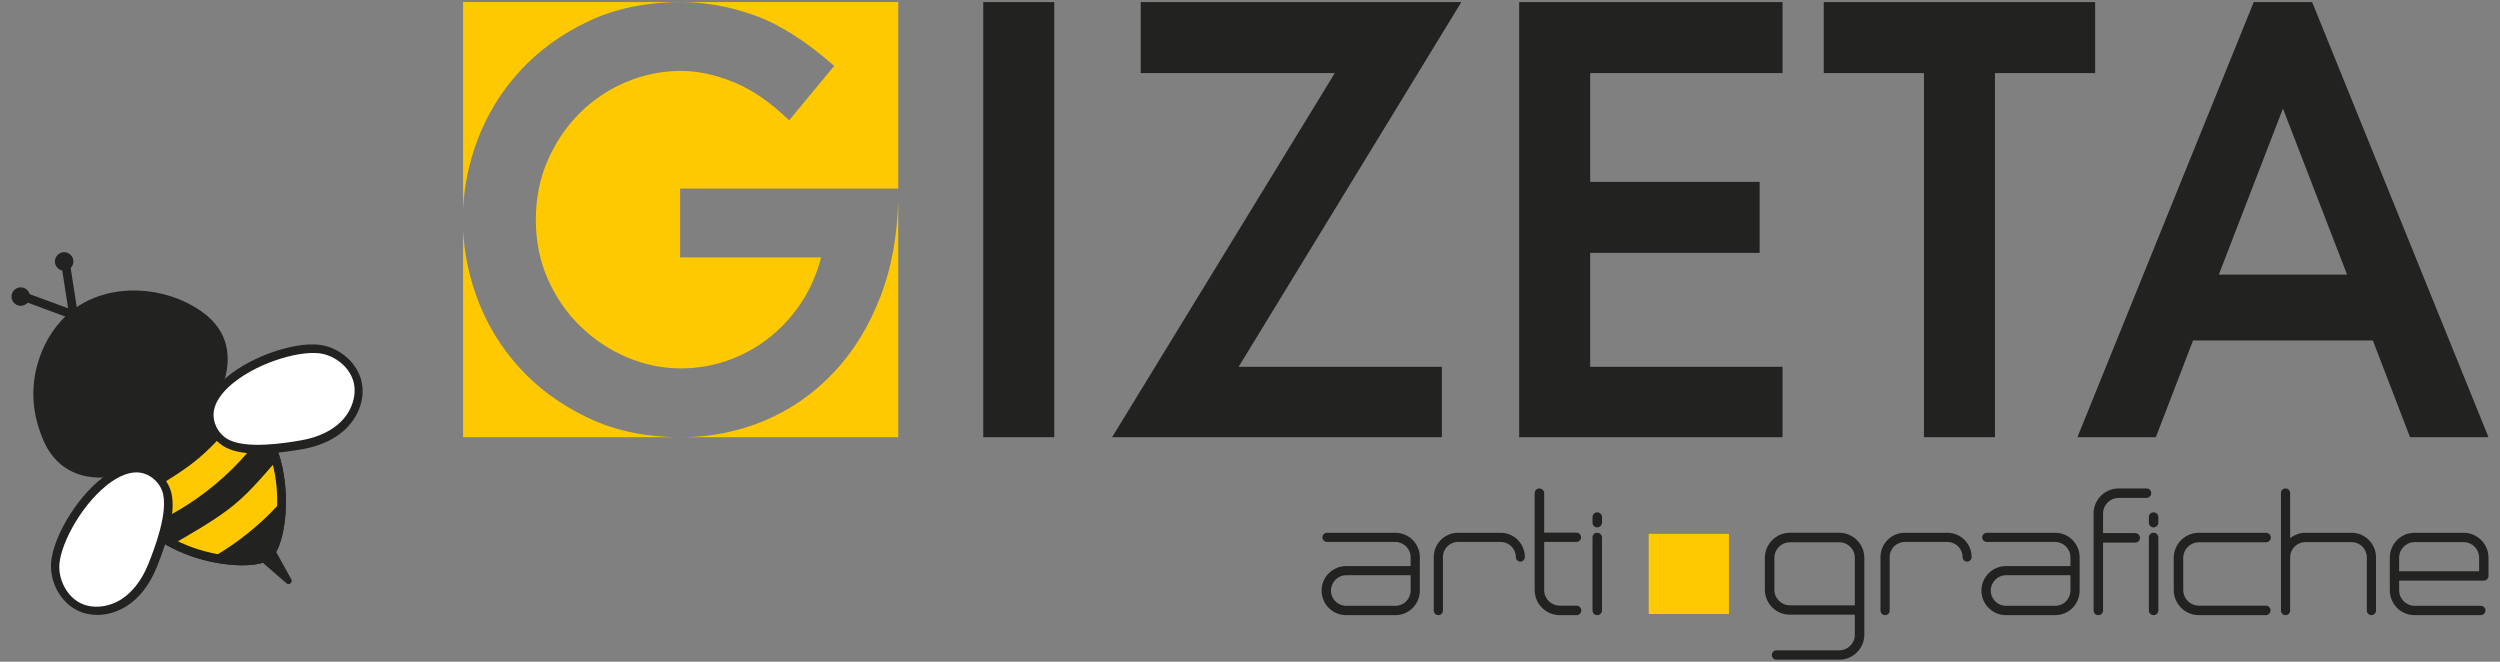 <?xml version="1.0" encoding="utf-8"?>
<!-- Generator: Adobe Illustrator 24.1.0, SVG Export Plug-In . SVG Version: 6.00 Build 0)  -->
<svg version="1.1" id="Livello_1" xmlns="http://www.w3.org/2000/svg" xmlns:xlink="http://www.w3.org/1999/xlink" x="0px" y="0px"
	 viewBox="0 0 102 27" style="enable-background:new 0 0 102 27;" xml:space="preserve">
<rect x="0" y="0" width="102" height="27" fill="#808080" stroke="none"/>
<style type="text/css">
	.st0{fill:#222221;}
	.st1{fill:#FEC900;}
	.st2{fill:#FFFFFF;}
</style>
<path class="st0" d="M95.761,11.205h-5.233l2.616-6.775L95.761,11.205z M101.531,17.839L94.336,0.085h-2.383l-7.195,17.754h3.2
	l1.519-3.948h7.335l1.518,3.948C98.33,17.839,101.531,17.839,101.531,17.839z M85.482,2.982V0.085H74.409v2.897h4.088v14.857h2.897
	V2.982H85.482z M72.728,17.839v-2.873h-7.849v-4.649h6.914V7.42h-6.914V2.982h7.849V0.085H61.982v17.754
	C61.982,17.839,72.728,17.839,72.728,17.839z M59.623,0.085H46.541v2.897h7.919l-9.087,14.857h13.456v-2.873h-8.293L59.623,0.085z
	 M43.014,0.085h-2.897v17.754h2.897V0.085z"/>
<path class="st1" d="M31.169,17.171c-1.07,0.445-2.195,0.668-3.376,0.668h8.855V8.236c-0.048,1.407-0.274,2.678-0.699,3.795
	c-0.479,1.26-1.129,2.321-1.948,3.181C33.183,16.073,32.238,16.726,31.169,17.171 M18.894,9.405v8.434h8.899
	c-1.431,0-2.7-0.264-3.807-0.793c-1.106-0.528-2.04-1.211-2.799-2.049c-0.761-0.838-1.336-1.789-1.727-2.853
	C19.124,11.228,18.941,10.315,18.894,9.405 M23.986,0.878c1.107-0.528,2.376-0.793,3.807-0.793h-8.899v8.429
	c0.047-0.92,0.23-1.836,0.566-2.745c0.391-1.056,0.966-2.004,1.727-2.842C21.946,2.089,22.88,1.406,23.986,0.878 M36.648,7.694
	V0.085h-8.855c0.989,0,1.988,0.181,2.999,0.544c1.011,0.362,2.092,1.049,3.243,2.06l-1.837,2.22c-0.768-0.74-1.528-1.261-2.28-1.563
	c-0.753-0.302-1.461-0.453-2.125-0.453c-0.782,0-1.531,0.151-2.246,0.453c-0.716,0.302-1.347,0.725-1.893,1.268
	c-0.546,0.544-0.981,1.186-1.305,1.925c-0.325,0.74-0.487,1.548-0.487,2.423c0,0.891,0.166,1.706,0.498,2.446
	s0.774,1.378,1.328,1.913c0.553,0.536,1.184,0.955,1.892,1.257s1.446,0.453,2.213,0.453c0.634,0,1.251-0.102,1.848-0.306
	c0.598-0.203,1.151-0.498,1.66-0.883c0.509-0.385,0.955-0.856,1.339-1.415s0.672-1.2,0.863-1.925h-5.754V7.694H36.648z"/>
<path class="st0" d="M54.147,21.737c-0.109,0-0.193,0.084-0.193,0.188c0,0.103,0.084,0.187,0.193,0.187h2.78
	c0.342,0,0.627,0.278,0.627,0.627v0.356H54.93c-0.556,0-1.009,0.445-1.009,1.001c0,0.55,0.446,1.002,1.002,1.002h2.01
	c0.55,0,0.996-0.446,0.996-1.002v-1.357c0-0.556-0.446-1.002-1.002-1.002H54.147z M54.303,24.096c0-0.342,0.278-0.627,0.627-0.627
	h2.624v0.627c0,0.343-0.278,0.621-0.621,0.621h-2.01C54.581,24.717,54.303,24.439,54.303,24.096 M59.486,21.737
	c-0.543,0-0.989,0.446-0.989,0.989v2.185c0,0.103,0.084,0.187,0.188,0.187c0.103,0,0.187-0.084,0.187-0.187v-2.185
	c0-0.342,0.278-0.614,0.614-0.614h1.739c0.342,0,0.621,0.272,0.621,0.614c0,0.104,0.084,0.188,0.18,0.188
	c0.104,0,0.188-0.084,0.188-0.188c0-0.543-0.44-0.989-0.989-0.989H59.486z M63.636,24.71c-0.349,0-0.634-0.284-0.634-0.633v-1.965
	h1.313c0.109,0,0.193-0.084,0.193-0.187c0-0.11-0.084-0.194-0.193-0.194h-1.313v-1.61c0-0.109-0.09-0.193-0.194-0.193
	c-0.109,0-0.193,0.084-0.193,0.193v3.956c0,0.562,0.459,1.021,1.021,1.021h0.685c0.11,0,0.194-0.084,0.194-0.194
	c0-0.103-0.084-0.194-0.194-0.194C64.321,24.71,63.636,24.71,63.636,24.71z M65.168,21.737c-0.11,0-0.194,0.084-0.194,0.188v2.979
	c0,0.11,0.084,0.194,0.194,0.194c0.103,0,0.194-0.084,0.194-0.194v-2.979C65.362,21.821,65.271,21.737,65.168,21.737 M64.974,21.324
	c0,0.103,0.084,0.194,0.194,0.194c0.103,0,0.194-0.091,0.194-0.194v-0.227c0-0.11-0.091-0.194-0.194-0.194
	c-0.11,0-0.194,0.084-0.194,0.194V21.324z M73.027,24.697c-0.349,0-0.633-0.284-0.633-0.639v-1.293c0-0.356,0.284-0.64,0.633-0.64
	h2.017c0.349,0,0.64,0.284,0.633,0.64v1.932H73.027z M75.044,26.915c0.562,0,1.021-0.46,1.021-1.022v-3.128
	c0-0.569-0.459-1.028-1.021-1.028h-2.017c-0.562,0-1.021,0.459-1.021,1.028v1.293c0,0.568,0.459,1.021,1.021,1.021h2.65v0.814
	c0.007,0.349-0.284,0.64-0.633,0.64h-2.559c-0.111,0-0.194,0.084-0.194,0.194c0,0.103,0.083,0.188,0.194,0.188
	C72.485,26.915,75.044,26.915,75.044,26.915z M77.713,21.737c-0.543,0-0.989,0.446-0.989,0.989v2.185
	c0,0.103,0.085,0.187,0.188,0.187c0.103,0,0.187-0.084,0.187-0.187v-2.185c0-0.342,0.278-0.614,0.614-0.614h1.739
	c0.342,0,0.621,0.272,0.621,0.614c0,0.104,0.084,0.188,0.18,0.188c0.104,0,0.188-0.084,0.188-0.188c0-0.543-0.44-0.989-0.989-0.989
	H77.713z M81.068,21.737c-0.11,0-0.194,0.084-0.194,0.188c0,0.103,0.084,0.187,0.194,0.187h2.779c0.343,0,0.627,0.278,0.627,0.627
	v0.356H81.85c-0.556,0-1.008,0.445-1.008,1.001c0,0.55,0.446,1.002,1.001,1.002h2.011c0.549,0,0.995-0.446,0.995-1.002v-1.357
	c0-0.556-0.446-1.002-1.002-1.002H81.068z M81.223,24.096c0-0.342,0.278-0.627,0.627-0.627h2.624v0.627
	c0,0.343-0.278,0.621-0.62,0.621h-2.011C81.501,24.717,81.223,24.439,81.223,24.096 M87.576,20.315c0.11,0,0.194-0.09,0.194-0.194
	c0-0.109-0.084-0.193-0.194-0.193h-1.137c-0.562,0-1.021,0.458-1.021,1.021v3.955c0,0.11,0.084,0.194,0.194,0.194
	c0.103,0,0.193-0.084,0.193-0.194v-2.766h1.313c0.109,0,0.194-0.09,0.194-0.194c0-0.11-0.085-0.194-0.194-0.194h-1.313v-0.801
	c0-0.349,0.285-0.634,0.634-0.634C86.439,20.315,87.576,20.315,87.576,20.315z M87.867,21.737c-0.109,0-0.194,0.084-0.194,0.188
	v2.979c0,0.11,0.085,0.194,0.194,0.194c0.104,0,0.194-0.084,0.194-0.194v-2.979C88.061,21.821,87.971,21.737,87.867,21.737
	 M87.673,21.324c0,0.103,0.085,0.194,0.194,0.194c0.104,0,0.194-0.091,0.194-0.194v-0.227c0-0.11-0.09-0.194-0.194-0.194
	c-0.109,0-0.194,0.084-0.194,0.194V21.324z M89.716,21.737c-0.569,0-1.028,0.459-1.028,1.028v1.305c0,0.569,0.459,1.028,1.028,1.028
	h2.727c0.11,0,0.194-0.084,0.194-0.194s-0.084-0.194-0.194-0.194h-2.727c-0.356,0-0.64-0.284-0.64-0.64v-1.305
	c0-0.356,0.291-0.64,0.64-0.64h2.74c0.104,0,0.194-0.09,0.194-0.194c0-0.11-0.09-0.194-0.194-0.194H89.716z M93.438,22.739
	c0-0.342,0.278-0.62,0.621-0.62h1.887c0.343,0,0.621,0.278,0.621,0.62v2.172c0,0.103,0.084,0.187,0.187,0.187
	c0.104,0,0.187-0.084,0.187-0.187v-2.172c0-0.549-0.445-1.002-0.995-1.002h-1.887c-0.233,0-0.446,0.084-0.621,0.22v-1.842
	c0-0.103-0.084-0.187-0.187-0.187s-0.188,0.084-0.188,0.187v4.796c0,0.103,0.085,0.187,0.188,0.187c0.103,0,0.187-0.084,0.187-0.187
	C93.438,24.911,93.438,22.739,93.438,22.739z M98.519,21.737c-0.563,0-1.015,0.453-1.015,1.015v1.331
	c0,0.563,0.452,1.015,1.015,1.015h2.695c0.103,0,0.194-0.084,0.194-0.194c0-0.103-0.091-0.187-0.194-0.187h-2.695
	c-0.35,0-0.634-0.284-0.634-0.634v-0.394h3.452c0.109,0,0.193-0.084,0.193-0.194v-0.743c0-0.562-0.459-1.015-1.014-1.015
	C100.516,21.737,98.519,21.737,98.519,21.737z M97.885,22.752c0-0.349,0.284-0.633,0.634-0.633h1.997
	c0.349,0,0.633,0.284,0.633,0.633v0.556h-3.264C97.885,23.308,97.885,22.752,97.885,22.752z"/>
<rect x="67.267" y="21.78" class="st1" width="3.273" height="3.273"/>
<path class="st2" d="M5.547,23.904L5.547,23.904c-0.171,0.215-0.364,0.393-0.572,0.531c-0.517,0.339-1.167,0.412-1.654,0.185
	c-0.514-0.239-0.875-0.824-0.897-1.454c-0.028-0.814,0.814-2.462,1.919-3.356c0.029-0.024,0.058-0.047,0.087-0.069
	c0.372-0.283,0.924-0.587,1.449-0.424c0.332,0.104,0.614,0.37,0.737,0.696c0.308,0.818-0.343,2.451-0.556,2.988
	C5.922,23.346,5.75,23.65,5.547,23.904"/>
<path class="st2" d="M13.271,17.653L13.271,17.653c0.246-0.123,0.461-0.274,0.638-0.449c0.44-0.436,0.646-1.056,0.525-1.58
	c-0.127-0.552-0.624-1.026-1.236-1.179c-0.79-0.197-2.577,0.284-3.681,1.179c-0.029,0.023-0.058,0.047-0.086,0.071
	c-0.354,0.304-0.766,0.782-0.715,1.329c0.032,0.346,0.233,0.678,0.526,0.865c0.737,0.472,2.47,0.175,3.039,0.077
	C12.647,17.904,12.98,17.798,13.271,17.653"/>
<polygon class="st0" points="10.361,22.474 11.771,23.699 10.867,22.064 "/>
<path class="st0" d="M10.564,22.477l0.736,0.639l-0.472-0.853L10.564,22.477z M11.853,23.8L11.853,23.8
	c-0.049,0.04-0.12,0.039-0.168-0.003l-1.409-1.225c-0.029-0.025-0.046-0.062-0.045-0.101c0-0.038,0.018-0.075,0.048-0.099
	l0.506-0.41c0.03-0.024,0.069-0.034,0.107-0.026c0.038,0.007,0.071,0.031,0.089,0.065l0.904,1.634
	C11.916,23.691,11.902,23.76,11.853,23.8"/>
<path class="st0" d="M10.767,17.607c0.227,0.361,0.392,0.769,0.508,1.193c0.123,0.452,0.187,0.923,0.207,1.375
	c0.003,0.075,0.006,0.149,0.006,0.223c0,0.017,0,0.032,0,0.049c0.004,1.036-0.23,1.929-0.545,2.209v0.001l-0.017,0.014h-0.001
	c-0.339,0.25-1.26,0.293-2.27,0.075c-0.013-0.003-0.026-0.005-0.039-0.008c-0.073-0.017-0.146-0.034-0.22-0.054
	C7.952,22.571,7.5,22.407,7.078,22.19c-0.387-0.199-0.748-0.443-1.051-0.737c-0.165-0.159-0.313-0.333-0.439-0.522
	c-0.013-0.018-0.023-0.035-0.035-0.053c-0.087-0.135-0.156-0.27-0.211-0.403c-0.727-1.764,1.102-3.338,1.102-3.338l0.017-0.014
	c0,0,1.921-1.463,3.495-0.384c0.119,0.081,0.236,0.177,0.351,0.29c0.008,0.008,0.016,0.017,0.025,0.025
	C10.497,17.221,10.641,17.406,10.767,17.607"/>
<path class="st0" d="M6.569,17.265l-0.014,0.01c-0.013,0.012-1.718,1.51-1.049,3.133c0.053,0.128,0.119,0.254,0.196,0.375
	c0.011,0.016,0.019,0.03,0.03,0.044c0.118,0.178,0.257,0.343,0.418,0.498c0.275,0.268,0.614,0.505,1.009,0.707
	c0.391,0.202,0.822,0.364,1.281,0.481c0.073,0.019,0.145,0.036,0.216,0.052l0.04,0.009c1.035,0.223,1.867,0.143,2.123-0.046
	c0.002-0.001,0.004-0.002,0.006-0.004c0.238-0.211,0.489-1.011,0.485-2.076v-0.05c0-0.07-0.002-0.142-0.005-0.216
	c-0.021-0.472-0.089-0.921-0.202-1.334c-0.118-0.434-0.281-0.819-0.487-1.146c-0.122-0.195-0.26-0.37-0.411-0.522l-0.025-0.026
	c-0.101-0.099-0.211-0.19-0.325-0.268C8.407,15.894,6.587,17.251,6.569,17.265 M11.055,22.796l-0.018,0.014
	c-0.008,0.007-0.017,0.013-0.026,0.018c-0.405,0.278-1.361,0.315-2.394,0.092l-0.041-0.008c-0.075-0.018-0.15-0.035-0.226-0.055
	c-0.483-0.124-0.939-0.295-1.354-0.509c-0.426-0.218-0.794-0.476-1.093-0.767c-0.179-0.172-0.335-0.358-0.463-0.551
	c-0.011-0.015-0.023-0.034-0.037-0.055c-0.089-0.14-0.165-0.285-0.225-0.432c-0.32-0.775-0.22-1.636,0.289-2.489
	c0.377-0.632,0.841-1.035,0.861-1.051l0.021-0.018c0.025-0.019,0.516-0.389,1.212-0.626c0.94-0.321,1.803-0.24,2.495,0.234
	c0.131,0.089,0.257,0.194,0.375,0.31l0.027,0.027c0.168,0.17,0.323,0.366,0.459,0.583c0.224,0.357,0.402,0.774,0.529,1.242
	c0.12,0.438,0.192,0.913,0.213,1.412c0.004,0.078,0.006,0.154,0.007,0.23v0.051c0.003,1.059-0.232,1.987-0.588,2.326
	C11.071,22.782,11.063,22.789,11.055,22.796"/>
<path class="st1" d="M10.767,17.607c-0.74,1.056-1.67,1.983-2.726,2.724c-0.63,0.442-1.306,0.82-2.014,1.122
	c-0.165-0.159-0.313-0.333-0.439-0.522c-0.013-0.018-0.023-0.035-0.035-0.053c-0.087-0.135-0.156-0.27-0.211-0.403
	c0.832-0.486,1.687-0.958,2.457-1.533c0.828-0.619,1.477-1.429,2.157-2.203c0.119,0.081,0.236,0.177,0.351,0.29
	c0.008,0.008,0.016,0.017,0.025,0.025C10.497,17.221,10.641,17.406,10.767,17.607"/>
<path class="st1" d="M11.275,18.801c0.123,0.452,0.188,0.922,0.208,1.374c0.003,0.075,0.005,0.15,0.005,0.224
	c0,0.017,0,0.032,0,0.049c-0.578,0.652-1.233,1.236-1.946,1.737c-0.287,0.202-0.582,0.389-0.887,0.561
	c-0.013-0.003-0.025-0.005-0.039-0.008c-0.073-0.017-0.146-0.034-0.22-0.053C7.953,22.572,7.5,22.408,7.078,22.19
	c0.756-0.438,1.525-0.875,2.222-1.395C10.054,20.232,10.658,19.511,11.275,18.801"/>
<path class="st0" d="M6.569,17.264l-0.014,0.011c-0.001,0.001-0.51,0.445-0.865,1.106c-0.461,0.859-0.457,1.667,0.012,2.402
	c0.562,0.88,1.75,1.563,3.178,1.827c0.96,0.178,1.702,0.093,1.939-0.082c0.002-0.001,0.003-0.003,0.005-0.005
	c0.221-0.195,0.458-0.903,0.484-1.879c0.038-1.452-0.383-2.756-1.127-3.488C8.685,15.683,6.59,17.248,6.569,17.264 M11.055,22.796
	c-0.002,0.002-0.006,0.004-0.009,0.007c-0.01,0.01-0.026,0.02-0.04,0.028c-0.379,0.255-1.232,0.306-2.191,0.128
	c-1.523-0.281-2.799-1.024-3.412-1.985c-1.294-2.026,0.902-3.952,0.925-3.971l0.021-0.018c0.028-0.021,2.368-1.769,4.082-0.082
	c0.812,0.8,1.273,2.202,1.232,3.751c-0.026,0.975-0.253,1.799-0.582,2.116C11.074,22.779,11.065,22.788,11.055,22.796"/>
<path class="st0" d="M8.083,17.202c-1.265,1.721-5.004,3.383-6.156,0.677c-0.07-0.165-0.134-0.335-0.187-0.507
	c-0.072-0.232-0.128-0.47-0.162-0.711c-0.211-1.463,0.421-3.152,1.669-3.994c1.436-0.969,3.496-0.781,4.881,0.191
	c0.049,0.034,0.095,0.068,0.139,0.104C9.733,14.123,9.038,15.901,8.083,17.202"/>
<path class="st0" d="M3.112,12.988c-0.049,0.039-0.114,0.05-0.173,0.029l-1.922-0.71c-0.093-0.034-0.14-0.136-0.106-0.228
	s0.136-0.139,0.228-0.105l1.64,0.605l-0.266-1.716c-0.015-0.097,0.052-0.187,0.148-0.203c0.097-0.015,0.188,0.052,0.203,0.149
	l0.312,2.014C3.185,12.885,3.161,12.948,3.112,12.988L3.112,12.988"/>
<path class="st0" d="M3.136,12.97c-1.003,0.812-1.578,2.307-1.382,3.665c0.055,0.386,0.168,0.781,0.336,1.174
	c0.329,0.773,0.897,1.212,1.689,1.304c1.477,0.171,3.344-0.905,4.161-2.017c0.434-0.591,1.138-1.739,0.968-2.781
	c-0.085-0.519-0.382-0.961-0.882-1.312c-1.409-0.989-3.377-1.069-4.679-0.189C3.274,12.862,3.204,12.914,3.136,12.97 M7.38,18.173
	c-1.011,0.818-2.442,1.432-3.642,1.293c-0.914-0.107-1.597-0.631-1.975-1.517c-0.18-0.422-0.301-0.847-0.361-1.263
	c-0.231-1.604,0.486-3.318,1.746-4.167c1.42-0.958,3.557-0.877,5.082,0.193c0.581,0.408,0.927,0.928,1.028,1.546
	c0.182,1.111-0.461,2.271-1.032,3.049C8.007,17.605,7.717,17.9,7.38,18.173"/>
<path class="st0" d="M1.083,12.393c0.162-0.131,0.187-0.368,0.056-0.53c-0.131-0.161-0.368-0.186-0.53-0.055
	s-0.187,0.368-0.056,0.529C0.684,12.499,0.921,12.524,1.083,12.393"/>
<path class="st0" d="M2.854,10.959c0.162-0.131,0.187-0.368,0.056-0.53c-0.131-0.161-0.368-0.186-0.53-0.055
	s-0.187,0.368-0.056,0.529C2.455,11.065,2.692,11.09,2.854,10.959"/>
<path class="st0" d="M4.351,19.895c-1.067,0.864-1.881,2.456-1.853,3.242c0.021,0.609,0.37,1.174,0.866,1.405
	c0.471,0.22,1.099,0.149,1.598-0.179c0.201-0.132,0.388-0.304,0.553-0.513c0.196-0.245,0.363-0.539,0.495-0.872
	c0.207-0.519,0.835-2.097,0.538-2.887c-0.119-0.315-0.391-0.572-0.712-0.672c-0.507-0.158-1.041,0.135-1.4,0.409
	C4.408,19.85,4.38,19.872,4.351,19.895 M5.399,24.561c-0.067,0.054-0.136,0.105-0.207,0.151c-0.627,0.413-1.396,0.493-2.005,0.209
	c-0.635-0.296-1.081-1.008-1.108-1.77c-0.036-1.027,0.981-2.803,2.103-3.657c0.627-0.478,1.242-0.643,1.778-0.476
	c0.448,0.139,0.814,0.485,0.98,0.924c0.318,0.845-0.156,2.225-0.54,3.19c-0.148,0.371-0.336,0.7-0.557,0.978
	C5.707,24.282,5.558,24.433,5.399,24.561"/>
<path class="st0" d="M9.591,15.651c-0.029,0.023-0.056,0.046-0.083,0.069c-0.343,0.294-0.74,0.755-0.692,1.284
	c0.031,0.335,0.226,0.655,0.509,0.836c0.712,0.456,2.386,0.169,2.936,0.075c0.354-0.061,0.676-0.163,0.957-0.303
	c0.237-0.119,0.445-0.265,0.616-0.435c0.425-0.42,0.624-1.019,0.508-1.525c-0.123-0.534-0.603-0.992-1.195-1.14
	C12.384,14.322,10.658,14.787,9.591,15.651 M13.938,17.646c-0.159,0.129-0.338,0.243-0.533,0.341
	c-0.318,0.158-0.679,0.273-1.073,0.341c-1.024,0.175-2.472,0.352-3.233-0.135c-0.395-0.253-0.656-0.683-0.7-1.15
	c-0.051-0.56,0.237-1.127,0.836-1.641c1.066-0.917,3.017-1.545,4.014-1.296c0.74,0.185,1.343,0.768,1.501,1.452
	c0.151,0.654-0.087,1.389-0.621,1.917C14.069,17.535,14.005,17.592,13.938,17.646"/>
<path class="st2" d="M13.272,17.653L13.272,17.653c0.246-0.123,0.461-0.274,0.638-0.449c0.44-0.436,0.646-1.056,0.525-1.58
	c-0.127-0.552-0.624-1.026-1.236-1.179c-0.79-0.197-2.577,0.284-3.681,1.179c-0.029,0.023-0.058,0.047-0.086,0.071
	c-0.354,0.304-0.766,0.782-0.715,1.329c0.032,0.346,0.233,0.678,0.526,0.865c0.737,0.472,2.47,0.175,3.039,0.077
	C12.648,17.904,12.981,17.798,13.272,17.653"/>
<path class="st2" d="M5.542,23.907L5.542,23.907C5.371,24.122,5.178,24.3,4.97,24.438c-0.517,0.339-1.167,0.412-1.654,0.185
	c-0.514-0.239-0.875-0.824-0.897-1.454c-0.028-0.814,0.814-2.462,1.919-3.356c0.029-0.024,0.058-0.047,0.087-0.069
	c0.372-0.283,0.924-0.587,1.449-0.424c0.332,0.104,0.614,0.37,0.737,0.696c0.308,0.818-0.343,2.451-0.556,2.988
	C5.917,23.349,5.745,23.653,5.542,23.907"/>
</svg>
